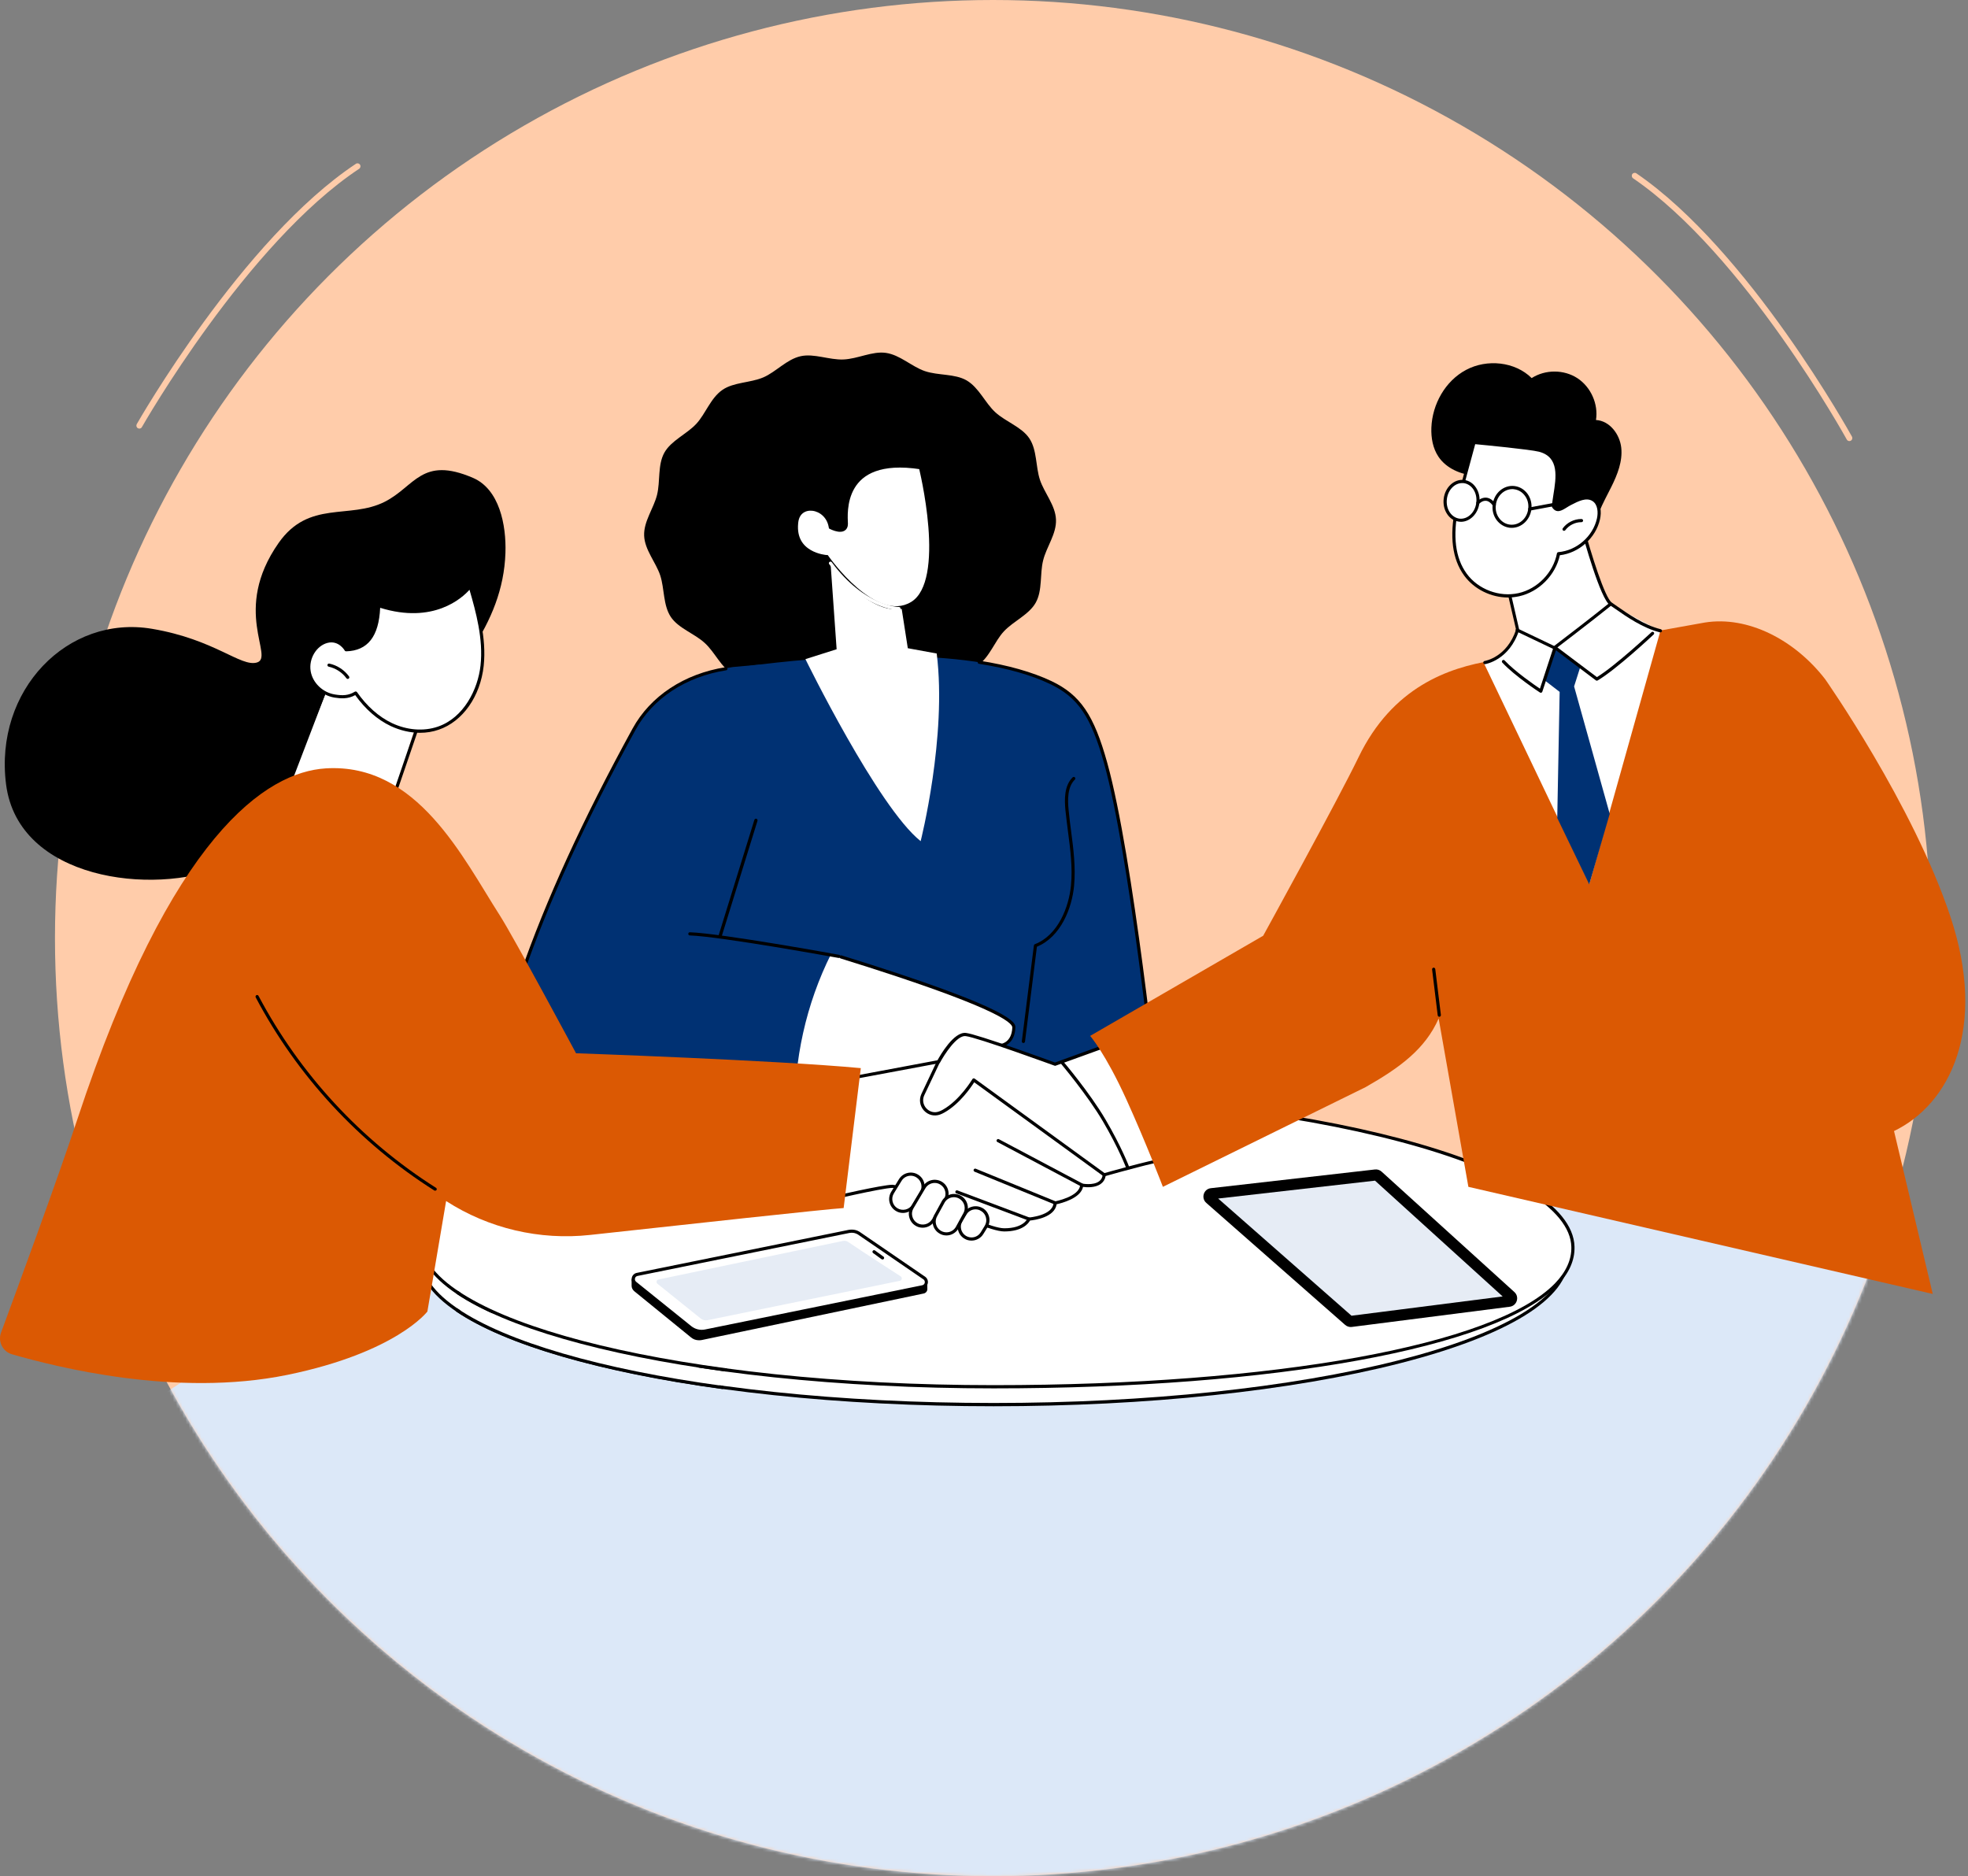 <svg width="621" height="592" viewBox="0 0 621 592" fill="none" xmlns="http://www.w3.org/2000/svg">
<rect x="0" y="0" width="621" height="592" fill="#808080" stroke="none"/>
<circle cx="313.345" cy="296" r="296" fill="#FFCCAA"/>
<mask id="mask0_40000959_3174" style="mask-type:alpha" maskUnits="userSpaceOnUse" x="17" y="0" width="593" height="592">
<circle cx="313.345" cy="296" r="296" fill="#FFCCAA"/>
</mask>
<g mask="url(#mask0_40000959_3174)">
<path d="M244.345 314.5L606.345 407.5L590.345 600L244.345 634.5L-31.655 494L244.345 314.5Z" fill="#DCE8F8"/>
</g>
<path d="M43.962 135.234C43.81 135.234 43.645 135.192 43.508 135.11C43.054 134.862 42.903 134.285 43.151 133.831C43.48 133.254 76.471 75.438 112.307 51.685C112.733 51.396 113.31 51.52 113.599 51.946C113.874 52.372 113.764 52.963 113.338 53.252C77.873 76.758 45.102 134.189 44.773 134.766C44.608 135.069 44.291 135.234 43.962 135.234Z" fill="#FFCCAA"/>
<path d="M583.559 139.172C583.71 139.174 583.875 139.135 584.014 139.054C584.471 138.813 584.63 138.238 584.389 137.781C584.067 137.199 551.869 78.938 516.36 54.697C515.938 54.403 515.359 54.519 515.065 54.941C514.784 55.363 514.886 55.956 515.308 56.25C550.449 80.238 582.432 138.111 582.754 138.693C582.915 138.998 583.229 139.167 583.559 139.172Z" fill="#FFCCAA"/>
<path d="M494.457 397.124C494.457 398.634 494.161 400.143 493.587 401.652C492.996 403.145 492.127 404.638 490.979 406.115C489.814 407.608 488.386 409.068 486.664 410.512C484.941 411.956 482.956 413.367 480.675 414.761C478.411 416.156 475.885 417.517 473.096 418.846C470.307 420.192 467.255 421.471 463.957 422.735C460.676 423.981 457.149 425.196 453.392 426.36C449.635 427.525 445.664 428.641 441.464 429.707C437.281 430.79 432.9 431.791 428.306 432.759C423.729 433.71 418.971 434.613 414.049 435.449C409.127 436.286 404.058 437.057 398.824 437.763C393.607 438.485 388.242 439.124 382.779 439.699C377.299 440.273 371.737 440.782 366.061 441.225C360.384 441.667 354.642 442.028 348.834 442.324C343.026 442.619 337.169 442.849 331.279 442.996C325.373 443.144 319.467 443.21 313.544 443.21C307.622 443.21 301.715 443.144 295.809 442.996C289.919 442.849 284.062 442.619 278.254 442.324C272.446 442.028 266.704 441.667 261.028 441.225C255.367 440.782 249.789 440.273 244.31 439.699C238.846 439.124 233.498 438.485 228.264 437.763C223.047 437.057 217.961 436.286 213.039 435.449C208.117 434.613 203.359 433.71 198.782 432.759C194.205 431.791 189.808 430.79 185.624 429.707C181.441 428.641 177.454 427.525 173.697 426.36C169.94 425.196 166.412 423.981 163.131 422.735C159.834 421.471 156.798 420.192 153.993 418.846C151.204 417.517 148.677 416.156 146.413 414.761C144.149 413.367 142.147 411.956 140.425 410.512C138.702 409.068 137.275 407.608 136.11 406.115C134.962 404.638 134.092 403.145 133.501 401.652C132.927 400.143 132.632 398.634 132.632 397.124C132.632 395.615 132.927 394.122 133.501 392.613C134.092 391.12 134.962 389.627 136.11 388.15C137.275 386.657 138.702 385.197 140.425 383.753C142.147 382.309 144.149 380.898 146.413 379.504C148.677 378.109 151.204 376.748 153.993 375.419C156.798 374.073 159.834 372.794 163.131 371.53C166.412 370.284 169.94 369.07 173.697 367.905C177.454 366.74 181.441 365.624 185.624 364.541C189.808 363.475 194.205 362.474 198.782 361.506C203.359 360.555 208.117 359.652 213.039 358.816C217.961 357.979 223.047 357.208 228.264 356.486C233.498 355.78 238.846 355.141 244.31 354.566C249.789 353.976 255.367 353.467 261.028 353.041C266.704 352.598 272.446 352.237 278.254 351.941C284.062 351.646 289.919 351.416 295.809 351.269C301.715 351.121 307.622 351.055 313.544 351.055C319.467 351.055 325.373 351.121 331.279 351.269C337.169 351.416 343.026 351.646 348.834 351.941C354.642 352.237 360.384 352.598 366.061 353.041C371.737 353.467 377.299 353.976 382.779 354.566C388.242 355.141 393.607 355.78 398.824 356.486C404.058 357.208 409.127 357.979 414.049 358.816C418.971 359.652 423.729 360.555 428.306 361.506C432.9 362.474 437.281 363.475 441.464 364.541C445.664 365.624 449.635 366.74 453.392 367.905C457.149 369.07 460.676 370.284 463.957 371.53C467.255 372.794 470.307 374.073 473.096 375.419C475.885 376.748 478.411 378.109 480.675 379.504C482.956 380.898 484.941 382.309 486.664 383.753C488.386 385.197 489.814 386.657 490.979 388.15C492.127 389.627 492.996 391.12 493.587 392.613C494.161 394.122 494.457 395.615 494.457 397.124Z" fill="white"/>
<path d="M313.544 443.718C265.178 443.718 219.7 438.911 185.509 430.2C151.089 421.422 132.14 409.675 132.14 397.108C132.14 384.541 151.089 372.794 185.509 364.033C219.733 355.305 265.195 350.514 313.544 350.514C361.926 350.514 407.388 355.305 441.579 364.033C476 372.794 494.949 384.541 494.949 397.108C494.949 409.675 476 421.422 441.579 430.2C407.388 438.911 361.926 443.718 313.544 443.718ZM313.544 351.531C265.26 351.531 219.881 356.322 185.739 365.001C169.169 369.234 156.175 374.139 147.119 379.586C137.849 385.181 133.14 391.071 133.14 397.108C133.14 403.146 137.849 409.035 147.119 414.63C156.175 420.077 169.169 425.015 185.739 429.215C219.864 437.911 265.26 442.685 313.544 442.685C361.828 442.685 407.208 437.894 441.349 429.215C457.92 424.982 470.914 420.077 479.986 414.63C489.256 409.035 493.948 403.146 493.948 397.108C493.948 391.071 489.256 385.181 479.986 379.586C470.914 374.139 457.92 369.201 441.349 365.001C407.224 356.322 361.828 351.531 313.544 351.531Z" fill="black"/>
<path d="M496.343 393.433C497.049 421.144 413.459 437.583 313.544 437.583C213.646 437.583 132.632 416.944 132.632 391.497C132.632 366.051 213.646 345.412 313.544 345.412C413.459 345.412 495.704 367.987 496.343 393.433Z" fill="white"/>
<path d="M313.544 438.075C265.178 438.075 219.7 433.284 185.509 424.556C151.089 415.779 132.14 404.032 132.14 391.481C132.14 378.914 151.089 367.167 185.509 358.389C219.733 349.661 265.195 344.871 313.544 344.871C412.228 344.871 496.163 367.101 496.836 393.384C496.95 397.683 495.097 401.817 491.323 405.672C472.16 425.36 402.384 438.075 313.544 438.075ZM313.544 345.888C265.26 345.888 219.881 350.695 185.739 359.374C169.169 363.59 156.175 368.496 147.119 373.959C137.849 379.554 133.14 385.427 133.14 391.481C133.14 397.518 137.849 403.408 147.119 408.986C156.175 414.45 169.169 419.372 185.739 423.588C219.864 432.283 265.26 437.058 313.544 437.058C402.106 437.058 471.619 424.474 490.618 405C494.178 401.341 495.95 397.42 495.835 393.433C495.539 381.424 475.934 369.365 442.038 360.342C407.044 351.023 361.418 345.888 313.544 345.888Z" fill="black"/>
<path d="M333.214 163.941C333.411 168.47 330.195 172.571 329.161 176.82C328.079 181.119 328.997 186.254 326.832 190.142C324.699 193.965 319.859 195.934 316.791 199.199C313.821 202.381 312.279 207.369 308.539 209.928C304.978 212.406 299.745 212.127 295.594 213.899C291.624 215.605 288.228 219.608 283.831 220.592C279.598 221.511 274.856 219.362 270.328 219.542C265.8 219.723 261.239 222.249 256.941 221.626C252.462 221.003 248.787 217.295 244.669 215.884C240.403 214.424 235.219 215.113 231.445 212.931C227.573 210.65 225.605 205.81 222.389 202.89C219.075 199.838 214.087 198.28 211.659 194.638C209.215 190.93 209.707 185.762 208.329 181.545C206.951 177.411 203.44 173.523 203.259 169.027C203.079 164.516 206.278 160.398 207.328 156.148C208.394 151.85 207.476 146.715 209.641 142.826C211.774 139.02 216.614 137.035 219.682 133.77C222.652 130.587 224.21 125.616 227.934 123.04C231.495 120.563 236.728 120.842 240.879 119.07C244.849 117.364 248.245 113.361 252.659 112.393C256.875 111.458 261.633 113.607 266.145 113.426C270.673 113.246 275.234 110.736 279.532 111.343C284.011 111.983 287.686 115.674 291.804 117.085C296.07 118.545 301.254 117.856 305.028 120.038C308.916 122.319 310.868 127.158 314.084 130.095C317.414 133.13 322.386 134.705 324.814 138.331C327.275 142.039 326.766 147.223 328.161 151.423C329.539 155.558 333.033 159.413 333.214 163.941Z" fill="black"/>
<path d="M331.541 215.359C340.827 219.789 344.879 226.4 348.899 240.838C357.233 270.861 365.141 347.118 365.141 347.118C365.141 347.118 236.663 347.938 217.681 346.97C198.715 345.986 189.856 283.248 189.233 275.668C188.626 268.072 222.931 212.701 222.931 212.701C222.931 212.701 229.264 210.978 240.174 209.633C264.472 206.663 307.44 203.891 331.541 215.359Z" fill="#003173"/>
<path d="M272.447 347.938C247.132 347.938 224.721 347.823 217.666 347.462C209.43 347.036 202.195 335.765 196.092 313.928C191.153 296.144 188.971 278.441 188.742 275.685C188.102 268.007 221.111 214.686 222.506 212.422C222.571 212.324 222.686 212.242 222.801 212.209C222.818 212.209 225.311 211.52 229.757 210.699C230.02 210.65 230.266 210.847 230.348 211.11C230.381 211.389 230.2 211.635 229.938 211.7C226.23 212.389 223.917 212.947 223.244 213.128C211.382 232.29 189.234 269.762 189.742 275.619C190.481 284.758 199.619 345.527 217.715 346.462C235.811 347.397 355.381 346.691 364.584 346.626C363.846 339.669 356.283 269.286 348.424 240.969C344.29 226.138 340.155 220.018 331.329 215.818C325.39 212.98 317.843 210.847 308.918 209.453C308.639 209.403 308.458 209.157 308.508 208.878C308.54 208.616 308.803 208.435 309.065 208.468C318.089 209.879 325.718 212.045 331.772 214.899C340.877 219.247 345.176 225.514 349.392 240.69C357.677 270.418 365.585 346.298 365.651 347.069C365.667 347.216 365.618 347.348 365.503 347.462C365.421 347.577 365.29 347.627 365.142 347.627C364.322 347.627 314.43 347.938 272.447 347.938Z" fill="black"/>
<path d="M322.929 329.104C322.913 329.104 322.88 329.104 322.864 329.104C322.585 329.055 322.388 328.808 322.437 328.53L326.244 298.309C326.276 298.129 326.391 297.981 326.572 297.915C333.922 295.044 337.285 286.168 337.941 279.409C338.499 273.732 337.728 267.908 336.99 262.297C336.727 260.148 336.432 257.917 336.202 255.718C335.858 252.24 335.808 247.893 338.466 245.284C338.679 245.087 338.991 245.103 339.172 245.284C339.385 245.497 339.352 245.809 339.172 245.989C336.809 248.303 336.875 252.355 337.203 255.62C337.4 257.802 337.695 260.033 337.974 262.166C338.729 267.843 339.467 273.716 338.926 279.507C338.269 286.464 334.791 295.586 327.195 298.719L323.438 328.644C323.405 328.923 323.176 329.104 322.929 329.104Z" fill="black"/>
<path d="M255.877 352.795L173.944 347.266C164.002 337.914 159.375 322.492 164.543 307.612C173.304 282.346 185.51 256.555 199.981 230.157C206.51 218.263 218.487 212.357 231.235 210.47L239.864 209.682L227.051 295.471C227.051 295.471 248.018 299.359 265.737 301.771C262.226 319.112 256.09 352.762 255.877 352.795Z" fill="#003173"/>
<path d="M265.719 347.758H173.975C173.827 347.758 173.712 347.709 173.63 347.627C162.884 337.504 159.127 321.738 164.098 307.448C172.268 283.954 183.851 258.606 199.601 229.895C205.229 219.625 215.926 212.57 228.969 210.52C229.248 210.47 229.494 210.651 229.543 210.93C229.592 211.209 229.412 211.455 229.133 211.504C216.418 213.506 205.951 220.363 200.487 230.388C184.786 259.033 173.187 284.348 165.066 307.776C160.243 321.623 163.836 336.897 174.188 346.741H265.719C265.981 346.741 266.211 346.971 266.211 347.233C266.211 347.529 265.981 347.758 265.719 347.758Z" fill="black"/>
<path d="M262.289 300.935C288.555 308.99 320.137 319.654 319.957 324.182C319.744 329.416 315.937 329.859 315.937 329.859C315.937 329.859 318.546 334.814 312.295 338.685C312.295 338.685 313.05 344.903 308.341 346.971C308.341 346.971 306.619 354.879 299.826 353.057C294.576 351.646 273.051 352.844 250.837 352.303C250.394 334.666 254.348 316.75 262.289 300.935Z" fill="white"/>
<path d="M301.78 353.828C301.123 353.828 300.434 353.73 299.712 353.533C296.677 352.729 287.982 352.795 276.941 352.893C270.329 352.942 262.831 353.008 255.12 352.893C254.858 352.893 254.628 352.663 254.628 352.401C254.628 352.122 254.874 351.892 255.12 351.892C262.831 352.007 270.312 351.941 276.924 351.892C288.031 351.81 296.792 351.728 299.942 352.581C301.632 353.024 303.141 352.877 304.405 352.105C306.997 350.514 307.817 346.888 307.834 346.872C307.883 346.708 307.981 346.577 308.129 346.527C312.427 344.641 311.788 338.833 311.788 338.784C311.771 338.603 311.87 338.39 312.017 338.308C317.776 334.715 315.561 330.301 315.479 330.121C315.413 329.99 315.413 329.809 315.479 329.645C315.545 329.514 315.709 329.399 315.856 329.383C316.004 329.35 319.252 328.923 319.433 324.198C319.482 322.722 314.314 317.636 265.259 302.427C264.997 302.345 264.849 302.066 264.915 301.787C265.013 301.525 265.292 301.377 265.555 301.459C320.631 318.538 320.466 322.804 320.401 324.215C320.253 328.513 317.743 329.826 316.562 330.219C317.07 331.696 317.792 335.699 312.788 338.964C312.87 340.277 312.87 345.346 308.752 347.331C308.506 348.234 307.505 351.4 304.93 352.959C303.995 353.533 302.928 353.828 301.78 353.828Z" fill="black"/>
<path d="M313.972 328.989C313.939 328.989 313.857 328.989 313.824 328.973L311.429 328.152C311.183 328.054 311.018 327.759 311.117 327.513C311.199 327.267 311.494 327.102 311.757 327.201L314.136 328.021C314.382 328.103 314.546 328.399 314.447 328.645C314.382 328.858 314.185 328.989 313.972 328.989Z" fill="white"/>
<path d="M310.542 337.849C310.509 337.849 310.46 337.849 310.411 337.832L307.687 336.996C307.408 336.897 307.277 336.618 307.343 336.356C307.441 336.077 307.704 335.946 307.983 336.011L310.706 336.848C310.985 336.946 311.116 337.209 311.051 337.488C310.952 337.718 310.772 337.849 310.542 337.849Z" fill="white"/>
<path d="M305.44 346.577C305.375 346.577 305.293 346.56 305.26 346.528L302.602 345.445C302.339 345.33 302.208 345.051 302.323 344.788C302.438 344.526 302.7 344.395 302.979 344.51L305.637 345.592C305.883 345.707 306.031 345.986 305.916 346.265C305.818 346.462 305.621 346.577 305.44 346.577Z" fill="white"/>
<path d="M264.72 302.263C264.703 302.263 264.654 302.263 264.621 302.263C264.26 302.198 227.494 295.504 217.666 295.159C217.388 295.159 217.158 294.913 217.191 294.634C217.191 294.355 217.437 294.142 217.716 294.159C227.609 294.503 264.441 301.197 264.802 301.279C265.081 301.312 265.261 301.591 265.212 301.87C265.179 302.116 264.966 302.263 264.72 302.263Z" fill="black"/>
<path d="M227.198 295.979C227.165 295.979 227.116 295.979 227.051 295.946C226.772 295.864 226.64 295.585 226.706 295.323L238.043 258.688C238.141 258.425 238.404 258.278 238.683 258.343C238.945 258.442 239.093 258.721 239.027 258.983L227.674 295.618C227.608 295.848 227.412 295.979 227.198 295.979Z" fill="black"/>
<path d="M261.438 168.65L263.997 204.859L254.153 207.976C254.153 207.976 276.942 254.57 290.51 265.415C290.51 265.415 298.861 232.487 295.579 206.204L286.457 204.531L283.127 183.137L261.438 168.65Z" fill="white"/>
<path d="M276.108 148.239C279.469 147.026 284.097 146.595 290.465 147.571C290.471 147.596 290.478 147.624 290.485 147.653C290.549 147.919 290.642 148.312 290.755 148.816C290.981 149.822 291.291 151.27 291.625 153.03C292.294 156.55 293.06 161.316 293.451 166.302C293.842 171.293 293.855 176.479 293.031 180.851C292.23 185.102 290.658 188.476 287.989 190.222L287.728 190.386H287.727C284.867 192.102 281.811 192.101 278.786 191.096C275.748 190.086 272.767 188.069 270.13 185.799C267.497 183.533 265.232 181.04 263.624 179.11C262.821 178.145 262.183 177.323 261.746 176.742C261.528 176.453 261.36 176.223 261.247 176.067C261.191 175.989 261.148 175.929 261.12 175.889C261.106 175.869 261.095 175.854 261.088 175.844C261.084 175.839 261.082 175.835 261.08 175.832C261.079 175.831 261.078 175.831 261.078 175.83V175.829L260.94 175.632L260.701 175.616L260.697 175.615C260.693 175.615 260.686 175.615 260.677 175.615C260.659 175.613 260.63 175.61 260.593 175.607C260.518 175.599 260.406 175.586 260.263 175.567C259.975 175.527 259.563 175.459 259.071 175.345C258.085 175.115 256.794 174.703 255.548 173.973C254.304 173.244 253.118 172.207 252.317 170.728C251.569 169.345 251.141 167.543 251.352 165.187L251.402 164.708C251.596 163.133 252.28 162.067 253.178 161.424C254.083 160.776 255.251 160.526 256.461 160.677C258.882 160.979 261.382 162.879 261.98 166.164L262.025 166.409L262.248 166.522H262.25C262.251 166.522 262.252 166.523 262.253 166.524C262.256 166.525 262.259 166.527 262.264 166.53C262.273 166.534 262.287 166.54 262.304 166.548C262.337 166.564 262.386 166.587 262.446 166.615C262.567 166.669 262.739 166.744 262.944 166.823C263.351 166.981 263.909 167.165 264.477 167.251C265.026 167.335 265.681 167.343 266.209 167.041C266.756 166.728 267.048 166.16 267.059 165.38L267.058 165.221C267.015 163.699 266.524 158.287 269.227 153.755C270.567 151.508 272.701 149.468 276.108 148.239Z" fill="white" stroke="black"/>
<path d="M261.061 173.146C260.848 173.146 260.651 173.014 260.585 172.785C260.011 170.914 258.009 169.438 255.811 169.257C255.532 169.241 255.335 168.995 255.352 168.716C255.384 168.437 255.63 168.24 255.909 168.257C258.485 168.486 260.88 170.258 261.537 172.489C261.635 172.752 261.471 173.031 261.192 173.096C261.143 173.146 261.11 173.146 261.061 173.146Z" fill="white"/>
<path d="M283.652 192.505C282.963 192.505 272.233 192.276 261.651 178.002C261.487 177.773 261.536 177.461 261.766 177.297C261.996 177.149 262.308 177.182 262.472 177.412C272.824 191.373 283.504 191.521 283.669 191.521C283.947 191.521 284.161 191.751 284.161 192.03C284.144 192.276 283.947 192.505 283.652 192.505Z" fill="white"/>
<path d="M347.948 330.334L332.887 335.781C332.887 335.781 308.474 326.84 304.701 326.397C300.927 325.97 296.137 334.994 296.137 334.994L269.313 340.014C269.313 340.014 264.719 341.573 262.668 356.24C260.601 370.891 259.633 378.733 259.633 378.733C259.633 378.733 278.221 374.336 281.617 374.336C285.03 374.32 310.296 388.068 316.858 388.084C323.437 388.117 324.717 384.688 324.717 384.688C324.717 384.688 332.723 384.114 332.969 379.586C332.969 379.586 341.123 378.093 341.353 373.959C341.353 373.959 347.964 375.304 348.473 370.71C348.473 370.71 364.469 366.166 366.553 366.182C368.653 366.215 362.353 335.847 347.948 330.334Z" fill="white"/>
<path d="M316.924 388.561C316.908 388.561 316.858 388.561 316.842 388.561C312.937 388.544 303.028 384.016 294.3 380.029C288.459 377.339 282.947 374.812 281.618 374.812C278.304 374.845 259.928 379.16 259.748 379.209C259.584 379.258 259.42 379.209 259.289 379.094C259.174 378.979 259.108 378.815 259.125 378.668C259.125 378.586 260.125 370.645 262.176 356.158C264.26 341.376 268.936 339.621 269.149 339.555C269.165 339.555 269.198 339.539 269.214 339.539L295.825 334.551C296.711 332.943 300.977 325.495 304.783 325.921C308.426 326.332 330.541 334.403 332.904 335.257L347.784 329.859C347.899 329.81 348.014 329.81 348.129 329.859C361.779 335.076 368.145 361.622 367.357 365.756C367.193 366.543 366.766 366.658 366.504 366.658H366.487C364.781 366.658 353.494 369.759 348.883 371.072C348.703 372.122 348.178 372.958 347.358 373.549C345.586 374.845 342.879 374.665 341.747 374.501C340.992 378.11 334.971 379.636 333.412 379.98C332.822 384.098 326.489 384.984 325.012 385.115C324.537 386.018 322.633 388.561 316.924 388.561ZM281.601 373.828C283.078 373.828 287.557 375.846 294.71 379.111C302.929 382.868 313.134 387.544 316.842 387.56C316.858 387.56 316.891 387.56 316.924 387.56C322.945 387.56 324.176 384.59 324.225 384.476C324.29 384.295 324.471 384.18 324.651 384.164C324.717 384.164 332.215 383.573 332.444 379.554C332.477 379.324 332.625 379.111 332.855 379.094C332.92 379.061 340.631 377.618 340.828 373.91C340.828 373.779 340.91 373.631 341.041 373.549C341.156 373.451 341.304 373.434 341.451 373.451C341.501 373.451 344.946 374.14 346.816 372.745C347.489 372.253 347.85 371.564 347.965 370.645C347.998 370.432 348.129 370.268 348.326 370.202C348.966 370.022 363.666 365.838 366.389 365.69C366.717 364.755 366.143 359.784 363.879 352.943C362.041 347.463 356.857 334.403 347.998 330.876L333.117 336.257C333.002 336.307 332.887 336.307 332.772 336.257C332.51 336.175 308.36 327.332 304.701 326.922C301.896 326.61 297.942 332.828 296.646 335.24C296.58 335.371 296.433 335.47 296.301 335.486L269.51 340.49C269.198 340.654 265.129 342.787 263.21 356.273C261.52 368.299 260.552 375.797 260.257 378.044C263.669 377.257 278.517 373.828 281.601 373.828Z" fill="black"/>
<path d="M355.822 368.824C355.625 368.824 355.445 368.709 355.346 368.496C355.33 368.43 352.967 362.228 347.996 353.779C343.009 345.33 334.724 335.585 334.658 335.47C334.477 335.256 334.494 334.945 334.691 334.764C334.904 334.584 335.216 334.6 335.396 334.813C335.495 334.895 343.829 344.706 348.849 353.254C353.87 361.802 356.265 368.069 356.281 368.135C356.38 368.397 356.265 368.692 355.986 368.774C355.937 368.791 355.871 368.824 355.822 368.824Z" fill="black"/>
<path d="M348.424 371.186C348.326 371.186 348.211 371.169 348.129 371.087L307.409 341.49C306.391 343.082 302.848 348.299 298.024 351.022C297.532 351.301 297.056 351.531 296.58 351.695C294.776 352.318 292.84 351.826 291.544 350.399C290.231 348.939 289.936 346.937 290.756 345.165L295.662 334.78C295.777 334.534 296.072 334.419 296.318 334.534C296.58 334.649 296.679 334.944 296.58 335.19L291.659 345.575C291.002 346.97 291.248 348.561 292.298 349.71C293.332 350.825 294.825 351.236 296.236 350.727C296.646 350.596 297.089 350.399 297.532 350.136C302.913 347.101 306.802 340.555 306.851 340.489C306.916 340.375 307.031 340.276 307.179 340.26C307.327 340.243 307.458 340.26 307.573 340.358L348.72 370.283C348.949 370.431 348.999 370.759 348.835 370.972C348.736 371.087 348.588 371.186 348.424 371.186Z" fill="black"/>
<path d="M341.336 374.418C341.271 374.418 341.172 374.385 341.107 374.336L314.725 360.341C314.479 360.21 314.381 359.915 314.528 359.669C314.66 359.423 314.955 359.324 315.201 359.456L341.582 373.45C341.828 373.598 341.927 373.893 341.796 374.139C341.681 374.32 341.517 374.418 341.336 374.418Z" fill="black"/>
<path d="M332.953 380.062C332.888 380.062 332.806 380.046 332.773 380.029L307.524 369.71C307.278 369.595 307.146 369.316 307.245 369.054C307.36 368.791 307.639 368.66 307.917 368.775L333.15 379.094C333.413 379.209 333.544 379.472 333.429 379.751C333.331 379.931 333.134 380.062 332.953 380.062Z" fill="black"/>
<path d="M324.701 385.131C324.635 385.131 324.586 385.131 324.52 385.115L301.781 376.551C301.519 376.453 301.387 376.157 301.486 375.911C301.568 375.665 301.863 375.517 302.109 375.616L324.865 384.18C325.111 384.278 325.242 384.574 325.16 384.82C325.094 385.017 324.914 385.131 324.701 385.131Z" fill="black"/>
<path d="M290.656 376.403L288.228 380.357C287.096 382.178 284.684 382.753 282.863 381.621C281.058 380.472 280.484 378.077 281.616 376.256L284.044 372.302C285.193 370.481 287.604 369.906 289.409 371.055C291.23 372.187 291.804 374.599 290.656 376.403Z" fill="white"/>
<path d="M284.932 382.72C284.144 382.72 283.357 382.523 282.651 382.064C281.651 381.456 280.962 380.472 280.683 379.34C280.42 378.208 280.617 377.027 281.24 376.026L283.669 372.072C284.932 370.005 287.672 369.365 289.706 370.645C290.707 371.252 291.396 372.236 291.658 373.368C291.937 374.5 291.74 375.681 291.117 376.682L288.689 380.636C287.852 381.981 286.392 382.72 284.932 382.72ZM287.376 370.973C286.228 370.973 285.129 371.547 284.489 372.597L282.061 376.551C281.585 377.322 281.437 378.224 281.651 379.11C281.847 379.996 282.389 380.751 283.16 381.227C284.751 382.211 286.851 381.719 287.852 380.144L290.28 376.19C290.756 375.403 290.887 374.5 290.69 373.614C290.477 372.728 289.936 371.974 289.165 371.498C288.59 371.137 287.983 370.973 287.376 370.973Z" fill="black"/>
<path d="M311.165 387.051L309.886 389.118C308.754 390.923 306.342 391.497 304.521 390.365C302.7 389.233 302.142 386.821 303.258 385L304.521 382.933C305.669 381.112 308.065 380.538 309.886 381.686C311.707 382.802 312.281 385.197 311.165 387.051Z" fill="white"/>
<path d="M306.556 391.448C305.752 391.448 304.964 391.251 304.259 390.792C303.258 390.185 302.569 389.2 302.307 388.068C302.028 386.936 302.224 385.755 302.848 384.754L304.111 382.687C305.391 380.636 308.098 379.996 310.132 381.243C310.132 381.243 310.132 381.243 310.165 381.243C311.166 381.867 311.839 382.835 312.117 383.983C312.38 385.115 312.183 386.296 311.576 387.297L310.296 389.364C309.476 390.71 308.032 391.448 306.556 391.448ZM307.835 381.588C306.703 381.588 305.588 382.162 304.964 383.212L303.685 385.279C303.209 386.05 303.078 386.953 303.274 387.839C303.488 388.725 304.029 389.479 304.8 389.955C306.392 390.923 308.475 390.447 309.46 388.856L310.723 386.789C311.199 386.018 311.346 385.115 311.133 384.229C310.936 383.343 310.395 382.589 309.64 382.129C309.64 382.129 309.64 382.129 309.607 382.129C309.066 381.752 308.459 381.588 307.835 381.588Z" fill="black"/>
<path d="M298.238 378.684L294.431 385.05C293.299 386.854 290.888 387.428 289.083 386.296C287.262 385.164 286.688 382.753 287.82 380.932L291.626 374.566C292.758 372.745 295.17 372.187 296.974 373.319C298.795 374.451 299.37 376.863 298.238 378.684Z" fill="white"/>
<path d="M291.15 387.38C290.347 387.38 289.559 387.183 288.854 386.724C287.853 386.116 287.164 385.132 286.901 384C286.622 382.868 286.819 381.687 287.443 380.686L291.216 374.337C292.479 372.27 295.203 371.646 297.254 372.909C298.254 373.533 298.943 374.501 299.206 375.633C299.485 376.781 299.272 377.963 298.665 378.963L294.891 385.313C294.054 386.641 292.594 387.38 291.15 387.38ZM294.94 373.254C293.808 373.254 292.693 373.828 292.053 374.862L288.279 381.211C287.804 381.982 287.64 382.884 287.869 383.77C288.082 384.656 288.624 385.411 289.395 385.887C290.986 386.855 293.07 386.379 294.071 384.788L297.844 378.455C298.32 377.684 298.468 376.781 298.254 375.895C298.058 375.009 297.5 374.255 296.729 373.779C296.171 373.418 295.547 373.254 294.94 373.254Z" fill="black"/>
<path d="M304.323 383.179L301.96 387.477C300.828 389.299 298.417 389.856 296.595 388.724C294.774 387.592 294.217 385.181 295.349 383.36L297.711 379.061C298.843 377.256 301.255 376.682 303.076 377.814C304.864 378.963 305.438 381.358 304.323 383.179Z" fill="white"/>
<path d="M298.647 389.824C297.843 389.824 297.055 389.611 296.35 389.151C295.349 388.544 294.66 387.56 294.397 386.428C294.118 385.296 294.315 384.115 294.939 383.114L297.268 378.848C298.565 376.748 301.272 376.108 303.339 377.388C304.34 377.995 305.029 378.979 305.291 380.111C305.57 381.243 305.39 382.425 304.783 383.409L302.436 387.675C301.55 389.069 300.123 389.824 298.647 389.824ZM301.009 377.749C299.861 377.749 298.761 378.323 298.122 379.357L295.775 383.639C295.3 384.426 295.136 385.345 295.349 386.231C295.546 387.117 296.087 387.855 296.875 388.347C298.466 389.315 300.55 388.84 301.55 387.248L303.88 382.982C303.88 382.982 303.88 382.95 303.913 382.95C304.389 382.179 304.52 381.276 304.323 380.39C304.11 379.504 303.568 378.75 302.797 378.274C302.223 377.913 301.616 377.749 301.009 377.749Z" fill="black"/>
<path d="M470.897 208.436L537.966 196.426C551.534 194.261 566.3 201.857 575.914 214.293C575.914 214.293 603.624 253.783 615.42 289.122C627.216 324.445 615.305 348.48 597.488 356.962L597.308 355.42L609.875 408.281L536.61 391.382L463.345 374.484L461 361.207L458.655 347.93L453.966 321.377C449.733 330.974 441.825 336.815 430.898 343.033L366.947 374.484C366.947 374.484 361.647 360.604 355.462 346.987C348.785 332.303 343.994 326.856 343.994 326.856L398.594 295.258C398.594 295.258 422.055 252.651 428.667 238.968C439.38 216.754 457.099 210.634 470.897 208.436Z" fill="#DB5903"/>
<path d="M454.161 320.819C453.915 320.819 453.718 320.622 453.669 320.376L451.897 305.906C451.864 305.627 452.061 305.381 452.324 305.331C452.603 305.299 452.849 305.496 452.898 305.774L454.67 320.245C454.686 320.524 454.506 320.77 454.243 320.819C454.21 320.819 454.194 320.819 454.161 320.819Z" fill="black"/>
<path d="M523.939 199.051L501.528 278.868L468.207 209.174C468.207 209.174 475.459 208.386 478.888 198.707L472.702 171.866L499.149 165.927C499.149 165.927 505.17 188.453 508.288 190.553C511.421 192.62 523.939 199.051 523.939 199.051Z" fill="white"/>
<path d="M468.55 209.568C468.304 209.568 468.091 209.387 468.058 209.141C468.009 208.862 468.189 208.616 468.452 208.567C468.747 208.518 475.506 207.336 478.394 198.69L472.225 171.981C472.209 171.85 472.225 171.718 472.307 171.603C472.373 171.489 472.488 171.423 472.619 171.374L499.066 165.418C499.312 165.353 499.591 165.517 499.656 165.779C502.068 174.786 506.432 188.666 508.581 190.11C509.09 190.454 509.648 190.848 510.288 191.307C513.667 193.67 518.803 197.247 524.053 198.543C524.332 198.608 524.496 198.887 524.43 199.166C524.348 199.429 524.085 199.593 523.807 199.527C518.376 198.182 513.159 194.523 509.697 192.111C509.057 191.685 508.499 191.275 508.024 190.963C504.989 188.929 499.837 170.324 498.787 166.518L473.292 172.26L479.362 198.592C479.395 198.69 479.395 198.772 479.345 198.871C476.277 208.272 468.895 209.518 468.567 209.568C468.599 209.568 468.567 209.568 468.55 209.568Z" fill="black"/>
<path d="M478.722 198.756L490.452 204.334C490.452 204.334 502.068 195.507 508.138 190.602L478.722 198.756Z" fill="white"/>
<path d="M490.453 204.859C490.388 204.859 490.322 204.842 490.256 204.826L478.526 199.232C478.28 199.117 478.165 198.821 478.296 198.575C478.411 198.313 478.706 198.214 478.952 198.346L490.404 203.825C492.11 202.529 502.315 194.736 507.844 190.257C508.041 190.077 508.352 190.11 508.533 190.323C508.73 190.52 508.681 190.848 508.467 191.028C502.446 195.885 490.88 204.711 490.765 204.793C490.666 204.826 490.568 204.859 490.453 204.859Z" fill="black"/>
<path d="M487.206 214.506L492.144 218.312L491.39 258.097L501.48 279.048L507.944 256.801L496.705 216.589L498.592 210.65L490.635 204.777L487.206 214.506Z" fill="#003173"/>
<path d="M486.188 218.591C486.09 218.591 486.008 218.558 485.909 218.493C485.598 218.296 478.067 213.357 474.048 209.075C473.867 208.862 473.867 208.55 474.08 208.37C474.277 208.173 474.589 208.173 474.769 208.386C478.116 211.93 484.088 216.064 485.926 217.295L490.224 204.186C490.273 204.022 490.405 203.907 490.552 203.858C490.7 203.825 490.864 203.842 490.995 203.94L503.907 213.653C509.764 210.092 520.986 199.576 521.134 199.478C521.331 199.297 521.659 199.297 521.839 199.494C522.02 199.707 522.02 200.019 521.806 200.199C521.331 200.659 510.01 211.241 504.137 214.703C503.956 214.801 503.743 214.801 503.595 214.686L490.979 205.187L486.68 218.246C486.631 218.41 486.516 218.525 486.369 218.558C486.303 218.591 486.254 218.591 486.188 218.591Z" fill="black"/>
<path d="M508.467 153.59C510.387 149.734 512.044 145.534 511.584 141.268C511.125 137.003 507.909 132.754 503.611 132.524C504.398 127.504 502.019 122.139 497.754 119.333C493.472 116.544 487.615 116.544 483.316 119.3C478.033 114.067 469.19 113.214 462.628 116.708C456.049 120.203 451.947 127.536 451.668 134.968C451.554 138.184 452.128 141.465 453.916 144.123C456.41 147.831 460.987 149.734 465.433 150.111C467.976 150.308 470.847 150.177 472.685 151.949C473.85 153.032 474.325 154.623 474.933 156.083C477.115 161.235 481.544 165.369 486.843 167.24C491.142 168.733 498.41 169.29 502.315 166.321C503.84 165.189 503.972 163.22 504.628 161.514C505.727 158.79 507.171 156.215 508.467 153.59Z" fill="black"/>
<path d="M459.709 160.218C458.216 167.355 458.117 175.394 462.416 181.284C466.173 186.419 473.08 189.027 479.281 187.649C485.483 186.255 490.618 180.955 491.816 174.721C497.755 174.196 503.103 169.537 504.399 163.745C504.908 161.563 504.662 158.856 502.775 157.675C500.593 156.313 497.837 157.74 495.573 158.905C493.292 160.054 491.652 161.973 490.224 159.824C490.684 154.131 494.277 144.238 485.795 142.089C482.645 141.285 465.188 139.628 465.188 139.628C465.188 139.628 460.512 156.379 459.709 160.218Z" fill="white"/>
<path d="M475.885 188.534C470.52 188.534 465.172 185.942 462.005 181.595C458.265 176.459 457.33 169.241 459.233 160.119C460.037 156.312 464.499 140.201 464.696 139.512C464.762 139.283 464.991 139.135 465.205 139.151C465.91 139.217 482.727 140.808 485.893 141.612C493.243 143.466 492.045 150.948 491.176 156.394C490.995 157.576 490.815 158.724 490.733 159.692C491.455 160.693 492.111 160.398 493.834 159.315C494.293 159.019 494.802 158.724 495.31 158.445C497.673 157.248 500.609 155.722 503.021 157.248C505.203 158.609 505.4 161.53 504.875 163.859C503.546 169.782 498.247 174.491 492.209 175.196C490.848 181.463 485.614 186.763 479.363 188.141C478.231 188.387 477.05 188.534 475.885 188.534ZM460.184 160.332C458.347 169.142 459.233 176.098 462.809 181.004C466.419 185.975 473.145 188.502 479.134 187.156C485.138 185.827 490.142 180.659 491.291 174.622C491.34 174.392 491.52 174.228 491.75 174.212C497.525 173.719 502.627 169.257 503.907 163.63C504.334 161.743 504.219 159.167 502.48 158.084C500.544 156.87 498.001 158.166 495.753 159.331C495.245 159.577 494.802 159.873 494.342 160.151C492.833 161.087 491.143 162.153 489.781 160.086C489.699 159.987 489.683 159.873 489.683 159.758C489.781 158.691 489.962 157.494 490.159 156.214C491.061 150.587 492.095 144.205 485.614 142.531C482.792 141.809 468.158 140.398 465.5 140.152C464.794 142.744 460.923 156.87 460.184 160.332Z" fill="black"/>
<path d="M493.536 167.485C493.421 167.485 493.339 167.469 493.241 167.403C493.027 167.239 492.978 166.911 493.126 166.698C494.471 164.877 496.719 163.761 498.967 163.761C498.999 163.761 499.016 163.761 499.049 163.761C499.311 163.761 499.541 163.991 499.541 164.253C499.541 164.532 499.311 164.762 499.049 164.762C499.016 164.762 498.999 164.762 498.967 164.762C497.014 164.762 495.095 165.73 493.93 167.289C493.864 167.42 493.7 167.485 493.536 167.485Z" fill="black"/>
<path d="M466.319 158.642C465.909 162.006 463.3 164.466 460.462 164.122C457.624 163.777 455.639 160.791 456.049 157.428C456.459 154.065 459.068 151.604 461.922 151.948C464.761 152.293 466.729 155.279 466.319 158.642Z" fill="white"/>
<path d="M460.988 164.647C460.807 164.647 460.594 164.631 460.397 164.598C458.871 164.418 457.526 163.564 456.624 162.17C455.721 160.808 455.344 159.102 455.557 157.346C455.984 153.721 458.871 151.079 461.988 151.44C463.514 151.621 464.843 152.49 465.762 153.885C466.664 155.246 467.025 156.953 466.828 158.692C466.418 162.121 463.842 164.647 460.988 164.647ZM461.398 152.425C459.003 152.425 456.902 154.574 456.558 157.494C456.377 158.987 456.689 160.464 457.46 161.645C458.215 162.777 459.298 163.482 460.528 163.647C463.104 163.942 465.483 161.694 465.844 158.61C466.024 157.1 465.713 155.624 464.942 154.443C464.187 153.311 463.104 152.605 461.874 152.441C461.693 152.441 461.529 152.425 461.398 152.425Z" fill="black"/>
<path d="M477.032 166.551C476.802 166.551 476.572 166.534 476.343 166.518C474.702 166.305 473.258 165.435 472.225 164.057C471.224 162.679 470.797 160.973 471.011 159.217C471.437 155.575 474.522 152.966 477.885 153.36C479.526 153.557 480.986 154.427 482.003 155.805C483.004 157.199 483.43 158.905 483.233 160.645C482.823 164.057 480.116 166.551 477.032 166.551ZM477.229 154.328C474.636 154.328 472.34 156.461 472.011 159.348C471.815 160.858 472.192 162.334 473.045 163.483C473.882 164.648 475.096 165.37 476.458 165.534C479.279 165.878 481.872 163.647 482.233 160.562C482.413 159.053 482.052 157.577 481.183 156.428C480.346 155.263 479.132 154.541 477.77 154.377C477.59 154.328 477.409 154.328 477.229 154.328Z" fill="black"/>
<path d="M471.505 159.791C471.341 159.791 471.194 159.709 471.095 159.578C470.39 158.577 469.619 158.052 468.848 158.019C467.666 157.937 466.715 158.987 466.715 158.987C466.534 159.2 466.206 159.217 466.009 159.036C465.796 158.856 465.78 158.528 465.96 158.331C466.009 158.265 467.24 156.953 468.897 157.018C470.012 157.084 471.03 157.74 471.916 158.987C472.08 159.217 472.03 159.528 471.801 159.692C471.719 159.742 471.62 159.791 471.505 159.791Z" fill="black"/>
<path d="M482.726 161.104C482.496 161.104 482.266 160.94 482.234 160.693C482.184 160.415 482.365 160.168 482.644 160.103L492.816 158.216C493.095 158.167 493.341 158.347 493.406 158.626C493.456 158.905 493.275 159.151 492.996 159.217L482.824 161.104C482.791 161.104 482.775 161.104 482.726 161.104Z" fill="black"/>
<path d="M149.252 150.784C133.027 143.811 130.943 153.507 121.394 158.331C110.255 163.958 97.474 157.691 87.926 171.308C73.012 192.571 86.744 207.386 81.068 209.043C75.933 210.519 67.844 201.775 47.976 198.411C21.349 193.883 -1.932 217.771 1.924 247.565C5.828 277.588 48.157 282.658 70.535 273.421C91.633 264.693 103.085 250.731 109.762 230.191C111.141 225.908 147.841 209.453 148.842 205.04C154.978 195.655 159.113 185.893 159.49 174.458C159.785 165.599 157.57 154.377 149.252 150.784Z" fill="black"/>
<path d="M88.237 256.686L105.89 210.568C106.989 207.32 130.499 219.493 130.499 219.493C132.156 220.527 132.747 223.382 131.91 226.203L120.77 263.282C118.884 269.598 114.946 274.602 110.533 276.292C104.922 278.458 97.031 278.868 89.566 270.32C87.006 267.4 86.498 261.854 88.237 256.686Z" fill="white"/>
<path d="M88.696 252.995C88.631 252.995 88.581 252.995 88.516 252.946C88.27 252.831 88.122 252.552 88.237 252.29L102.117 217.557C102.231 217.311 102.51 217.18 102.789 217.295C103.035 217.41 103.167 217.672 103.052 217.951L89.172 252.667C89.074 252.847 88.893 252.995 88.696 252.995Z" fill="black"/>
<path d="M121.394 260.099C121.345 260.099 121.279 260.099 121.23 260.083C120.968 259.984 120.82 259.706 120.918 259.443L130.975 230.043C131.074 229.764 131.336 229.633 131.615 229.715C131.894 229.813 132.025 230.092 131.927 230.355L121.87 259.755C121.804 259.968 121.591 260.099 121.394 260.099Z" fill="black"/>
<path d="M109.235 205.023C109.235 205.023 107.168 201.348 103.23 202.382C99.342 203.416 96.947 207.878 97.57 211.816C98.21 215.769 101.704 219.002 105.658 219.625C107.89 220.002 110.006 220.084 112.254 218.706C115.141 222.857 118.931 226.499 123.525 228.648C128.119 230.83 133.516 231.454 138.323 229.797C146.33 227.041 151.251 218.477 152.154 210.044C153.056 201.611 150.743 193.211 148.413 185.057C148.413 185.057 139.537 197.641 119.522 191.094C119.276 199.527 116.421 204.826 109.235 205.023Z" fill="white"/>
<path d="M132.548 231.224C129.447 231.224 126.28 230.486 123.294 229.091C119.094 227.106 115.239 223.726 112.089 219.329C109.759 220.625 107.512 220.412 105.576 220.117C101.31 219.428 97.733 215.982 97.077 211.881C96.372 207.5 99.128 202.907 103.098 201.889C106.708 200.954 108.89 203.645 109.513 204.498C115.633 204.203 118.75 199.822 118.996 191.078C118.996 190.914 119.094 190.782 119.209 190.684C119.34 190.602 119.505 190.569 119.669 190.618C139.061 196.951 147.904 184.892 147.97 184.761C148.084 184.597 148.265 184.531 148.478 184.548C148.659 184.581 148.806 184.712 148.855 184.909C150.972 192.193 153.58 201.249 152.629 210.092C151.579 219.739 146.017 227.647 138.454 230.239C136.584 230.896 134.582 231.224 132.548 231.224ZM112.237 218.181C112.384 218.181 112.548 218.246 112.647 218.378C115.731 222.807 119.554 226.203 123.705 228.172C128.43 230.403 133.68 230.814 138.142 229.288C146.312 226.499 150.808 217.557 151.628 209.978C152.547 201.676 150.184 193.112 148.15 186.09C145.787 188.731 136.748 196.984 119.964 191.783C119.554 200.823 116.043 205.318 109.234 205.515C109.054 205.515 108.873 205.433 108.775 205.269C108.709 205.138 106.839 201.955 103.328 202.857C99.833 203.776 97.389 207.845 98.029 211.75C98.619 215.425 101.851 218.542 105.69 219.132C108.069 219.526 109.94 219.493 111.941 218.263C112.056 218.23 112.138 218.181 112.237 218.181Z" fill="black"/>
<path d="M109.727 214.227C109.579 214.227 109.415 214.161 109.316 214.013C107.987 212.176 105.937 210.847 103.705 210.355C103.443 210.289 103.279 210.043 103.328 209.764C103.394 209.502 103.64 209.321 103.919 209.387C106.396 209.912 108.644 211.388 110.137 213.423C110.301 213.652 110.252 213.981 110.022 214.128C109.94 214.194 109.825 214.227 109.727 214.227Z" fill="black"/>
<path d="M148.038 186.024C147.907 186.024 147.776 185.975 147.677 185.877C147.497 185.664 147.497 185.352 147.71 185.171C149.597 183.367 151.024 181.103 151.795 178.592C151.877 178.33 152.156 178.182 152.435 178.281C152.698 178.363 152.845 178.642 152.747 178.921C151.91 181.578 150.401 183.99 148.383 185.893C148.268 185.975 148.153 186.024 148.038 186.024Z" fill="black"/>
<path d="M144.229 413.384C159.717 423.9 189.741 432.563 227.951 437.78L220.092 431.398L192.71 419.109L155.09 414.352L144.229 413.384Z" fill="white"/>
<path d="M227.953 438.288C227.937 438.288 227.904 438.288 227.888 438.288C189.267 433.005 159.457 424.326 143.936 413.81C143.707 413.646 143.641 413.334 143.789 413.104C143.953 412.875 144.265 412.809 144.494 412.973C159.883 423.391 189.562 432.037 228.019 437.287C228.298 437.32 228.478 437.583 228.462 437.845C228.413 438.091 228.199 438.288 227.953 438.288Z" fill="black"/>
<path d="M144.377 407.838C160.061 418.355 190.397 427.017 229.05 432.234L212.02 406.837L144.377 407.838Z" fill="white"/>
<path d="M229.051 432.743C229.018 432.743 229.001 432.743 228.969 432.743C189.938 427.46 159.783 418.781 144.115 408.265C143.885 408.1 143.82 407.805 143.968 407.559C144.132 407.329 144.427 407.264 144.673 407.428C160.243 417.862 190.233 426.492 229.133 431.742C229.412 431.775 229.608 432.037 229.559 432.3C229.494 432.562 229.297 432.743 229.051 432.743Z" fill="black"/>
<path d="M271.625 337.028C244.768 334.518 181.768 332.336 181.768 332.336C181.768 332.336 162.146 295.766 157.749 288.892C146.068 270.681 131.679 240.674 102.804 242.446C84.019 243.611 54.061 263.413 24.431 353.106C18.033 372.482 5.187 407.329 0.331 420.471C-0.736 423.325 0.872 426.492 3.809 427.329C17.573 431.266 55.472 441.028 90.713 433.809C125.117 426.738 134.862 413.826 134.862 413.826L140.769 378.963C154.238 387.642 170.283 391.399 186.23 389.66C215.434 386.461 260.83 381.506 266.211 381.178L271.625 337.028Z" fill="#DB5903"/>
<path d="M137.323 375.698C137.224 375.698 137.142 375.682 137.044 375.633C113.304 360.604 93.813 339.539 80.688 314.7C80.557 314.453 80.655 314.158 80.901 314.01C81.148 313.879 81.443 313.978 81.574 314.224C94.617 338.899 113.977 359.85 137.585 374.796C137.815 374.927 137.881 375.255 137.749 375.485C137.635 375.616 137.47 375.698 137.323 375.698Z" fill="black"/>
<path d="M424.451 418.043L380.646 379.554C378.907 378.028 379.81 375.157 382.09 374.911L433.852 369.005C434.607 368.906 435.378 369.169 435.952 369.677L477.87 407.691C479.544 409.216 478.658 412.022 476.41 412.317L426.519 418.699C425.764 418.781 425.009 418.535 424.451 418.043Z" fill="black"/>
<path d="M384.387 378.176L433.885 372.532L474.162 409.069L426.469 415.155L384.387 378.176Z" fill="#E6ECF5"/>
<path d="M199.913 403.54C199.716 403.54 199.552 403.704 199.552 403.901V405.722C199.552 406.329 199.847 406.837 200.323 407.215L218.157 421.784C219.042 422.505 220.207 422.801 221.323 422.588L291.444 407.887C291.985 407.773 292.362 407.297 292.346 406.739L292.329 404.327L199.913 403.54Z" fill="black"/>
<path d="M220.552 422.899C219.617 422.899 218.731 422.587 218.009 421.964L200.159 407.428C199.601 406.952 199.306 406.361 199.306 405.722V403.9C199.306 403.736 199.371 403.589 199.486 403.474C199.601 403.359 199.749 403.293 199.913 403.293L292.576 404.081L292.625 406.739C292.625 407.395 292.165 407.986 291.509 408.133L221.389 422.833C221.093 422.883 220.814 422.899 220.552 422.899ZM199.913 403.786C199.863 403.786 199.847 403.818 199.847 403.818C199.831 403.835 199.831 403.851 199.831 403.884V405.705C199.831 406.312 200.192 406.739 200.503 407.018L218.337 421.554C219.157 422.243 220.257 422.505 221.29 422.292L291.394 407.625C291.821 407.543 292.116 407.182 292.116 406.739L292.1 404.59L199.913 403.786Z" fill="black"/>
<path d="M201.076 402.112L267.965 388.528C269.606 388.265 270.492 388.79 270.984 389.085L291.754 403.31C292.771 404.13 292.361 405.771 291.098 406.017L222.585 419.962C220.912 420.307 219.14 419.88 217.794 418.814L200.42 404.835C199.387 404.015 199.78 402.375 201.076 402.112Z" fill="white"/>
<path d="M221.405 420.586C219.978 420.586 218.599 420.11 217.451 419.191L200.077 405.23C199.453 404.721 199.191 403.934 199.371 403.146C199.552 402.375 200.159 401.784 200.93 401.637L267.835 388.052C269.64 387.773 270.673 388.348 271.215 388.659L292.001 402.9C292.658 403.425 292.936 404.229 292.74 405C292.543 405.771 291.936 406.362 291.165 406.509L222.652 420.471C222.274 420.537 221.848 420.586 221.405 420.586ZM201.16 402.605C200.749 402.703 200.454 402.966 200.372 403.376C200.274 403.786 200.421 404.18 200.733 404.442L218.107 418.42C219.338 419.421 220.962 419.815 222.504 419.487L291.001 405.541C291.411 405.443 291.706 405.18 291.804 404.77C291.886 404.36 291.755 403.966 291.443 403.72L270.722 389.529C270.23 389.25 269.492 388.823 268.032 389.037L201.16 402.605Z" fill="black"/>
<path d="M283.964 404.13L223.228 416.566C222.473 416.714 221.702 416.517 221.112 416.041L207.462 405.065C206.953 404.655 207.15 403.835 207.773 403.72L266.016 391.546C266.606 391.431 267.197 391.563 267.689 391.907C271.676 394.663 284.243 402.752 284.243 402.752C284.785 403.146 284.604 403.999 283.964 404.13Z" fill="#E6ECF5"/>
<path d="M278.484 397.404C278.402 397.404 278.287 397.387 278.188 397.322L275.514 395.386C275.284 395.222 275.235 394.91 275.399 394.68C275.563 394.451 275.875 394.402 276.105 394.566L278.779 396.502C279.009 396.649 279.058 396.977 278.894 397.207C278.812 397.322 278.648 397.404 278.484 397.404Z" fill="black"/>
</svg>

